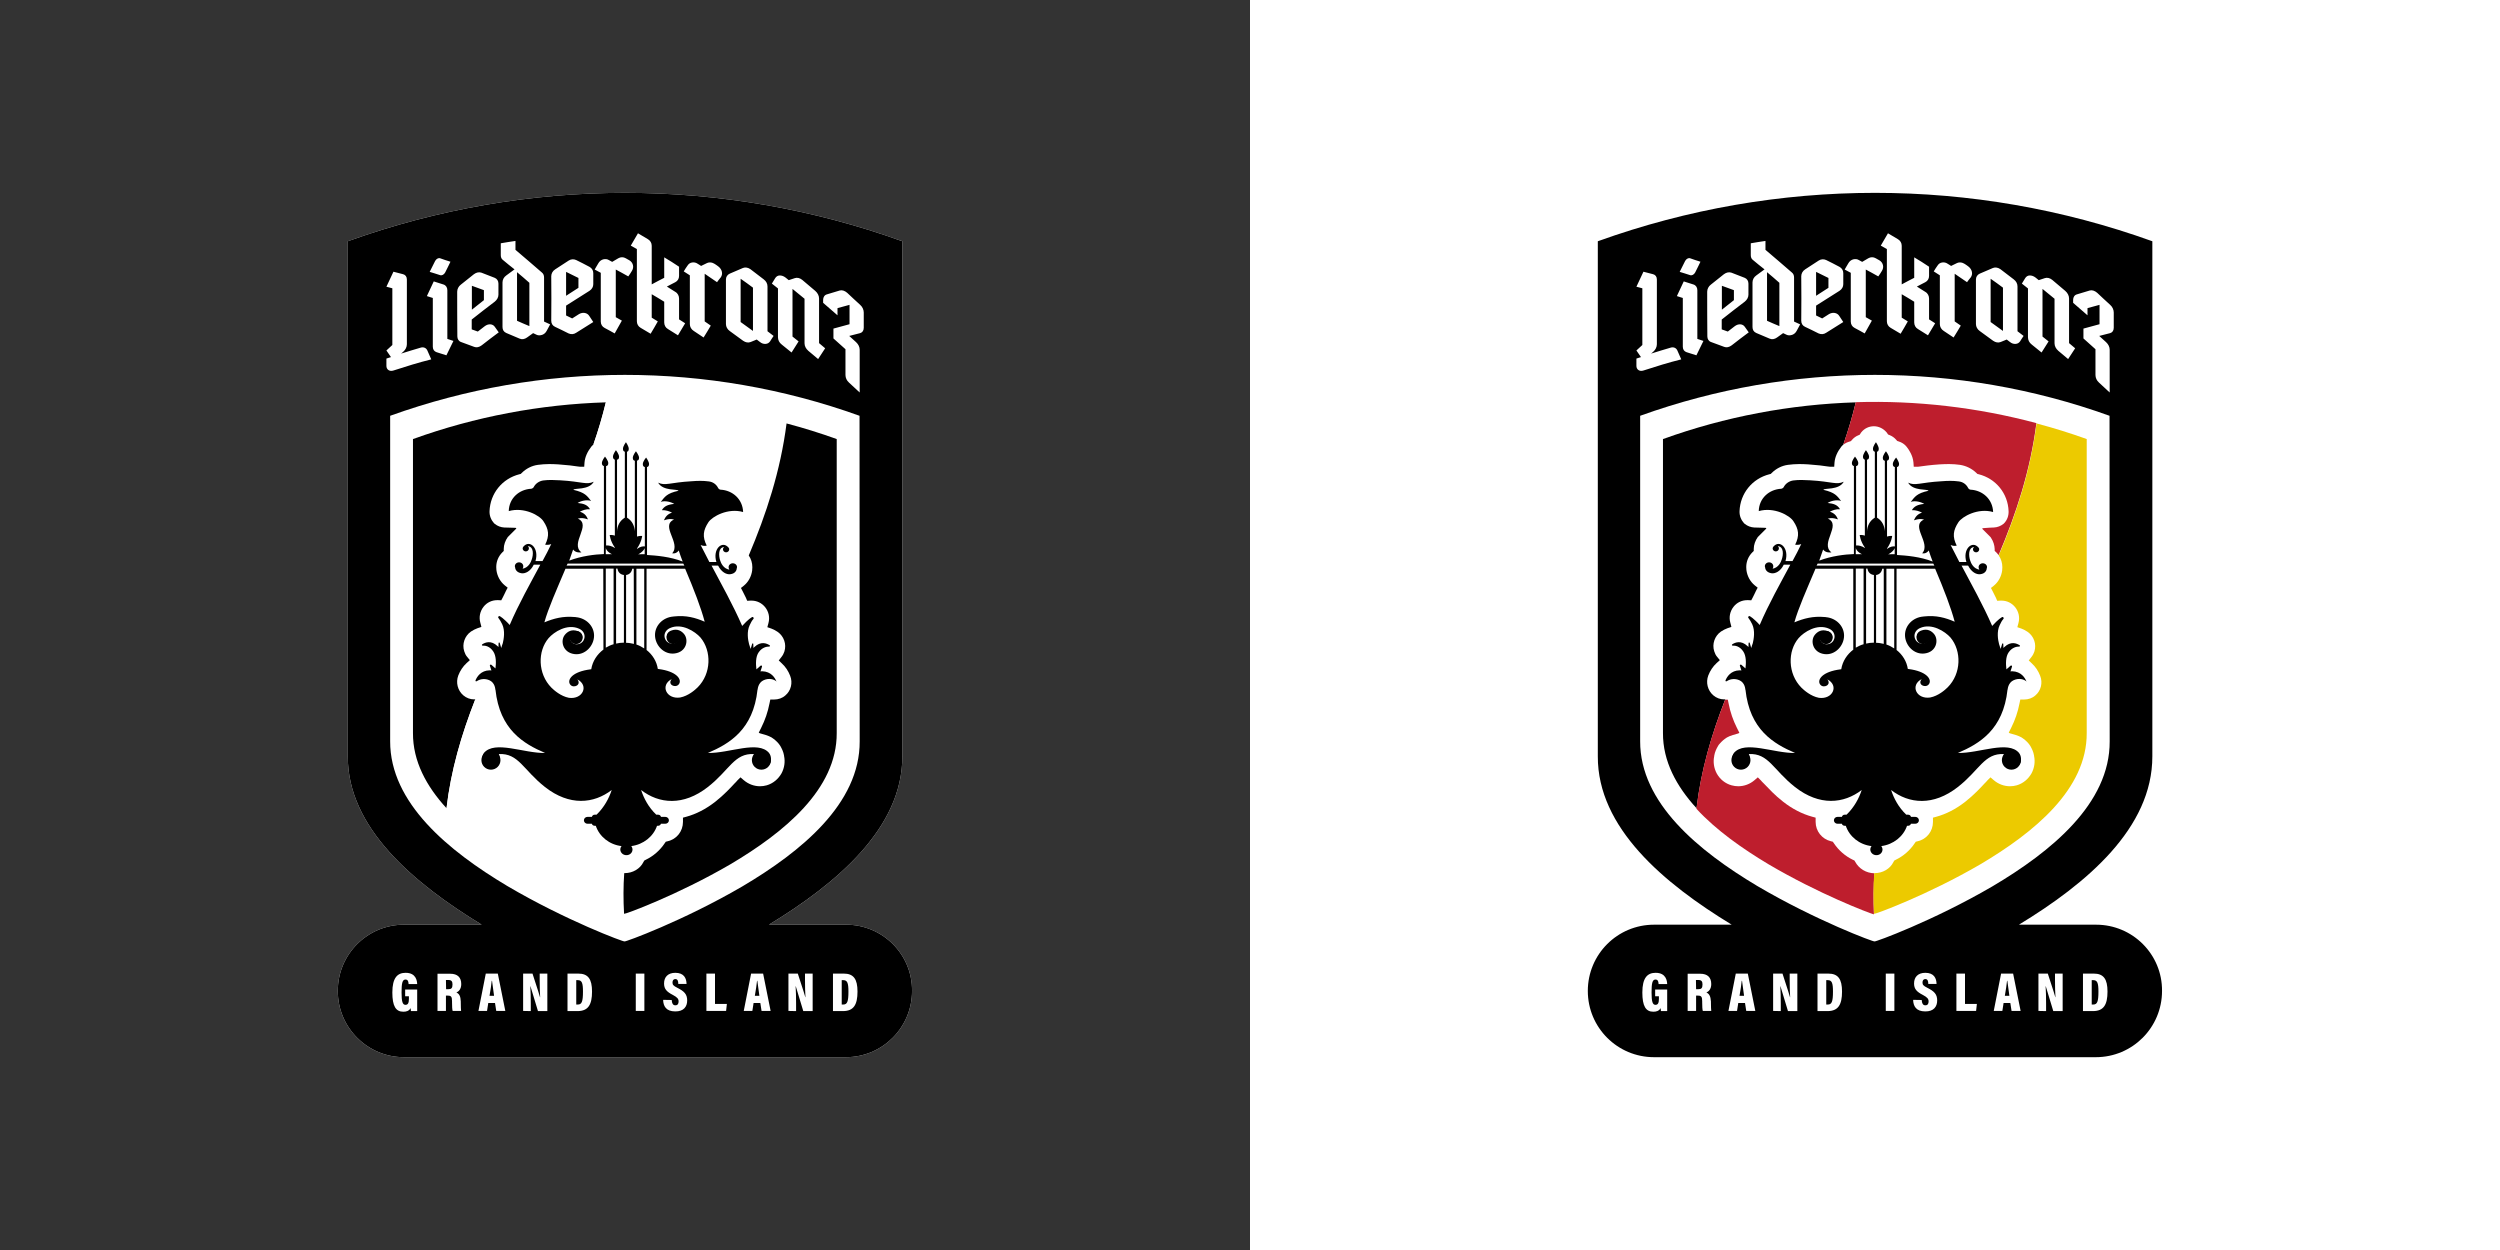 <?xml version="1.0" encoding="utf-8"?>
<!-- Generator: Adobe Illustrator 26.2.1, SVG Export Plug-In . SVG Version: 6.00 Build 0)  -->
<svg version="1.1" id="Layer_1" xmlns="http://www.w3.org/2000/svg" xmlns:xlink="http://www.w3.org/1999/xlink" x="0px" y="0px"
	 viewBox="0 0 1600 800" style="enable-background:new 0 0 1600 800;" xml:space="preserve">
<rect x="0" y="0" width="1600" height="800" fill="#333333" stroke="none"/>
<style type="text/css">
	.st0{fill:#FFFFFF;}
	.st1{fill:#BE1E2D;}
	.st2{fill:#ECCA00;}
</style>
<rect x="800" class="st0" width="800" height="800"/>
<g>
	<path class="st0" d="M1383.7,634.2c0,23.4-18.9,42.4-42.4,42.4h-282.7c-23.4,0-42.4-18.9-42.4-42.4c0-23.4,18.9-42.4,42.4-42.4
		h49.7c-43.4-26.4-85.9-62-85.7-107.8c0-118.3,0-211.4,0-329.6c114.7-41.3,240.2-41.3,354.9,0c0,118.3,0,211.4,0,329.6
		c0.1,46-42.1,81.5-85.4,107.8h49.4C1364.9,591.8,1383.9,610.8,1383.7,634.2z"/>
	<g>
		<path d="M1138.8,208.7c-2.6-1.1-5.3-2.2-7.9-3.4c0-10.4,0-20.8,0-31.1c2.7,2.2,5.3,4.5,7.9,6.8
			C1138.8,190.2,1138.8,199.5,1138.8,208.7z M1109.7,185.7c-2.6-1-5.2-1.9-7.7-2.8c0,5.1,0,10.2,0,15.3c2.6-2.1,5.2-4.1,7.7-6.1
			C1109.7,189.9,1109.7,187.8,1109.7,185.7z M1170.2,177.9c-2.6-1.3-5.3-2.6-7.9-3.9c0,5.1,0,10.2,0,15.3c2.6-1.7,5.3-3.4,7.9-5.1
			C1170.2,182.2,1170.2,180,1170.2,177.9z M1281.9,184.1c-2.6-1.9-5.2-3.9-7.9-5.7c0,9.2,0,18.5,0,27.7c2.6,1.9,5.2,3.8,7.9,5.7
			C1281.9,202.7,1281.9,193.4,1281.9,184.1z M1169.8,627.3h-1v15.6h1c2.5,0,3.3-1.8,3.3-8.3C1173.1,629.1,1172.4,627.3,1169.8,627.3
			z M1114.7,627.7c-0.2,2.3-0.8,6.1-1.4,9.6h2.9c-0.5-3.5-1-7.4-1.3-9.6H1114.7z M1284.5,627.7c-0.2,2.3-0.8,6.1-1.4,9.6h2.9
			c-0.5-3.5-1-7.4-1.3-9.6H1284.5z M1339.7,627.3h-1v15.6h1c2.5,0,3.3-1.8,3.3-8.3C1343,629.1,1342.3,627.3,1339.7,627.3z
			 M1383.7,634.2c0,23.4-18.9,42.4-42.4,42.4h-282.7c-23.4,0-42.4-18.9-42.4-42.4c0-23.4,18.9-42.4,42.4-42.4h49.7
			c-43.4-26.4-85.9-62-85.7-107.8c0-118.3,0-211.4,0-329.6c114.7-41.3,240.2-41.3,354.9,0c0,118.3,0,211.4,0,329.6
			c0.1,46-42.1,81.5-85.4,107.8h49.4C1364.9,591.8,1383.9,610.8,1383.7,634.2z M1326.8,193.8c3.1,2.7,6.2,5.4,9.2,8
			c0-1.6,0-3.1,0-4.6c2.5-0.7,5.1-1.4,7.7-2.1c0,4.1,0,8.3,0,12.4c-3.4,0.9-6.9,1.9-10.3,2.8c0,2.1,0,4.2,0,6.3
			c2.5,2.3,5.1,4.5,7.7,6.9c0,5.5,0,11,0,16.5c0,1.8,0.8,3.6,2.3,4.9c2.2,2.1,4.5,4.2,6.8,6.3c0-9.1,0-18.2,0-27.3
			c0-1.8-0.8-3.5-2.3-4.9c-1.4-1.3-2.9-2.7-4.4-4c2.3-0.6,4.7-1.2,7-1.8c1.4-0.4,2.3-1.6,2.3-3.4c0-3.3,0-6.5,0-9.8
			c0-1.7-0.8-3.6-2.3-4.9c-2.8-2.5-5.5-5.1-8.3-7.7c-1.5-1.3-3.2-1.9-4.7-1.5c-2.8,0.8-5.5,1.6-8.3,2.5c-1.5,0.4-2.4,1.8-2.4,3.5
			C1326.8,192.5,1326.8,193.2,1326.8,193.8z M1294,181.5c1.3,1,2.6,2,3.9,3.1c0,9.8,0,21.1,0,31.2c0,1.8,0.8,3.5,2.4,4.7
			c2.1,1.7,4.2,3.4,6.3,5.1c1.5-2.4,3.1-4.8,4.5-7.1c-1.3-1-2.6-2.1-3.9-3.1c0-9.6,0-20.9,0-30.5c2.6,2.1,5.2,4.2,7.7,6.3
			c0,8.9,0,19.3,0,28.5c0,1.8,0.9,3.5,2.4,4.8c2.1,1.8,4.2,3.5,6.3,5.3c1.5-2.3,3-4.5,4.5-6.9c-1.3-1.1-2.6-2.2-3.9-3.3
			c0-8.9,0-19.4,0-28.6c0-1.7-0.9-3.5-2.4-4.8c-2.8-2.4-5.6-4.8-8.4-7.1c-1.5-1.2-3.2-1.6-4.7-1.1c-1.3,0.4-2.6,0.9-3.9,1.3
			c-0.7-0.6-1.4-1.1-2.1-1.7c-1.2-0.9-2.4-1.3-3.6-1.3c-1.3,0-2.2,0.6-2.9,1.6C1295.4,179.2,1294.7,180.3,1294,181.5z M1264.6,207.4
			c0,1.7,0.9,3.4,2.5,4.5c2.8,2,5.7,4.1,8.5,6.2c1.6,1.1,3.3,1.4,4.8,0.8c1.3-0.5,2.6-1,3.9-1.6c0.7,0.5,1.4,1,2.1,1.6
			c1.1,0.9,2.4,1.3,3.6,1.2c1.3-0.1,2.2-0.7,2.9-1.7c0.7-1.1,1.4-2.3,2.2-3.4c-1.3-1-2.6-2-3.9-3c0-9.5,0-19.1,0-28.6
			c0-1.8-0.8-3.4-2.4-4.6c-2.8-2.2-5.7-4.3-8.5-6.5c-1.6-1.1-3.3-1.4-4.8-0.8c-2.8,1.2-5.6,2.4-8.4,3.6c-1.6,0.7-2.5,2.1-2.5,3.8
			C1264.6,188.3,1264.6,197.8,1264.6,207.4z M1237.6,173.7c1.3,0.8,2.6,1.7,3.9,2.5c0,9.8,0,21.1,0,31.2c0,1.8,0.9,3.4,2.5,4.4
			c2.1,1.4,4.2,2.8,6.3,4.2c1.6-2.5,3.1-5.1,4.6-7.6c-1.3-0.9-2.6-1.8-3.9-2.7c0-9.6,0-20.9,0-30.5c2.6,1.8,5.3,3.6,7.9,5.4
			c0.8-1.1,1.6-2.2,2.4-3.1c0.7-1,1-2.3,0.7-3.6c-0.3-1.3-1.1-2.5-2.3-3.4c-0.7-0.6-1.6-1.1-2.3-1.6c-1.6-1-3.3-1.3-4.8-0.6
			c-1.3,0.6-2.6,1.3-3.9,1.9c-0.7-0.4-1.4-1-2.2-1.4c-1.1-0.8-2.4-1-3.6-0.8c-1.3,0.2-2.2,0.9-2.9,2
			C1239.1,171.2,1238.4,172.4,1237.6,173.7z M1203.7,157.2c1.3,0.7,2.6,1.5,3.9,2.2c0,14.2,0,31.6,0,46.2c0,1.7,0.8,3.3,2.4,4.2
			c2.2,1.3,4.2,2.5,6.4,3.8c1.6-2.6,3.1-5.3,4.6-7.9c-1.3-0.8-2.6-1.6-3.9-2.4c0-5,0-10.1,0-15c2.7,1.6,5.3,3.1,8,4.8
			c0,8.8,0,6.8,0,13.2c0,1.8,0.8,3.4,2.4,4.3c2.2,1.3,4.2,2.7,6.4,4c1.6-2.6,3.1-5.1,4.6-7.7c-1.3-0.8-2.6-1.7-3.9-2.5
			c0-8.9,0-6.8,0-13.3c0-1.7-0.8-3.4-2.4-4.3c-1.8-1.1-3.6-2.2-5.4-3.4c1.8-0.9,3.6-1.9,5.4-2.8c1.5-0.8,2.4-2.2,2.4-4
			c0-1.9,0-3.9,0-5.9c-3.1-2.1-6.3-4.1-9.5-6c0,4.4,0,8.7,0,13.1c-2.7,1.3-5.3,2.8-8,4.2c0-8.2,0-16.5,0-24.7c0-1.8-0.9-3.3-2.4-4.2
			c-2.1-1.3-4.2-2.5-6.4-3.8C1206.8,151.8,1205.3,154.5,1203.7,157.2z M1180.6,172.5c1.3,0.7,2.6,1.4,3.9,2.1c0,9.8,0,21.1,0,31.2
			c0,1.8,0.9,3.3,2.5,4.1c2.2,1.1,4.2,2.3,6.4,3.5c1.6-2.8,3.1-5.5,4.6-8.2c-1.3-0.7-2.6-1.4-3.9-2.2c0-9.6,0-20.9,0-30.5
			c2.7,1.4,5.3,2.9,8,4.4c0.8-1.1,1.6-2.3,2.3-3.5c0.7-1.1,1-2.4,0.7-3.7c-0.3-1.3-1.1-2.4-2.3-3.1c-0.7-0.4-1.6-0.9-2.3-1.3
			c-1.5-0.9-3.3-0.9-4.8,0c-1.3,0.7-2.6,1.6-3.9,2.3c-0.7-0.4-1.4-0.8-2.2-1.2c-1.1-0.7-2.4-0.7-3.6-0.4c-1.3,0.4-2.3,1.2-3,2.4
			C1182.1,169.8,1181.4,171.2,1180.6,172.5z M1152.8,205.3c0,1.8,0.9,3.2,2.5,3.9c2.9,1.3,5.7,2.8,8.6,4.2c1.6,0.7,3.3,0.6,4.8-0.4
			c3.7-2.3,7.4-4.7,11-6.9c-0.8-1.3-1.6-2.5-2.5-3.8c-1.3-2.2-4.2-2.7-6.6-1.3c-1.4,0.9-2.9,1.9-4.4,2.8c-1.3-0.7-2.6-1.3-3.9-1.9
			c0-2.1,0-4.2,0-6.3c5-3.2,10-6.4,15-9.5c1.5-1,2.4-2.5,2.4-4.2c0-2.4,0-4.8,0-7.1c0-1.7-0.9-3.2-2.4-4c-2.8-1.5-5.7-3-8.6-4.4
			c-1.6-0.7-3.3-0.6-4.8,0.4c-2.9,1.9-5.7,3.7-8.6,5.6c-1.6,1-2.5,2.7-2.5,4.4C1152.9,186.1,1152.9,195.8,1152.8,205.3z
			 M1120.5,163.3c0,1.3,0.4,2.4,1.4,3.1c2.4,2,4.8,4,7.4,6c-1.8,1.3-3.5,2.6-5.3,3.9c-1.6,1.1-2.4,2.8-2.4,4.5c0,9.5,0,19,0,28.5
			c0,1.8,0.8,3.1,2.4,3.8c2.8,1.2,5.7,2.4,8.5,3.6c1.5,0.7,3.3,0.4,4.8-0.7c1.3-0.9,2.6-1.9,3.9-2.8c0.7,0.3,1.4,0.7,2.1,1
			c1.2,0.6,2.4,0.5,3.7,0.1c1.3-0.5,2.2-1.3,2.9-2.6c0.7-1.3,1.5-2.8,2.2-4.1c-1.3-0.6-2.6-1.2-3.9-1.8c0-9.4,0-18.8,0-28.2
			c0-1.3-0.4-2.4-1.4-3.2c-5.7-4.9-11.3-9.8-16.9-14.5c0-1.9,0-3.8,0-5.7c-3.1,0.4-6.3,1-9.4,1.5
			C1120.5,158.4,1120.5,160.8,1120.5,163.3z M1092.6,186.7c0,9.5,0,19.1,0.1,28.6c0,1.7,0.9,3.1,2.4,3.6c2.8,1,5.6,2,8.4,3.1
			c1.5,0.6,3.2,0.2,4.8-1c3.6-2.8,7.2-5.6,10.9-8.3c-0.8-1.2-1.6-2.3-2.5-3.5c-1.3-2-4.2-2.2-6.5-0.4c-1.5,1.1-3,2.3-4.4,3.4
			c-1.3-0.4-2.6-1-3.9-1.4c0-2.1,0-4.2,0-6.3c4.9-3.9,9.8-7.7,14.7-11.4c1.5-1.2,2.4-2.8,2.4-4.5c0-2.4,0-4.8,0-7.1
			c0-1.7-0.9-3.1-2.4-3.7c-2.8-1.1-5.7-2.2-8.5-3.3c-1.5-0.5-3.2-0.2-4.8,1c-2.8,2.2-5.6,4.5-8.4,6.7
			C1093.5,183.2,1092.6,185,1092.6,186.7z M1075,174c2.2,0.7,4.4,1.3,6.7,2.1c1.1,0.4,2.5-0.4,3.2-1.7c1.1-2.3,2.3-4.5,3.4-6.9
			c-2.2-0.7-4.5-1.4-6.6-2.2c-1.1-0.4-2.5,0.4-3.2,1.7C1077.3,169.4,1076.2,171.7,1075,174z M1073.2,189.5c1.3,0.4,2.5,0.8,3.8,1.2
			c0,10.4,0,20.8,0,31.2c0,1.8,0.9,3,2.4,3.5c2.1,0.7,4.2,1.3,6.3,2c1.5-3.1,3.1-6.2,4.5-9.2c-1.3-0.4-2.6-0.8-3.9-1.3
			c0-10.4,0-20.9,0-31.2c0-1.7-0.9-3.1-2.4-3.6c-2.1-0.7-4.2-1.3-6.3-2C1076.1,183.2,1074.7,186.4,1073.2,189.5z M1051.9,237.1
			c8-2.6,16-5.1,24.1-7.1c-0.8-1.9-1.7-3.8-2.5-5.7c-0.7-1.6-2.4-2.4-4.3-1.8c-4.2,1.2-8.3,2.5-12.5,3.8c0.4-0.4,0.8-0.7,1.3-1.1
			c1.5-1.3,2.4-3.1,2.4-4.9c0-14.3,0-27.1,0-41.4c0-1.8-0.9-3-2.4-3.4c-2.1-0.5-4.2-1.1-6.2-1.6c-1.5,3.2-3,6.4-4.5,9.6
			c1.3,0.3,2.5,0.7,3.8,1c0,12.6,0,23.7,0,36.3c-1.3,1.2-2.5,2.3-3.8,3.5c1,1.4,1.9,2.8,2.9,4.2c-1,0.3-1.9,0.7-2.9,1
			c0,1.5,0,3.1,0,4.5C1047.2,236.5,1049.3,238,1051.9,237.1z M1067.2,633.3h-7.9v4.3h2.4v1.6c0,2.5-0.5,3.9-2.2,3.9
			c-1.9,0-2.5-2.2-2.5-7.9c0-5.6,0.4-8.3,2.5-8.3c1.8,0,1.9,1.7,2,2.9h5.5c-0.1-1.9-0.6-7.2-7.4-7.2c-5.2,0-8.5,3.1-8.5,12.6
			c0,8.7,2.2,12.3,7,12.3c1.9,0,3.6-0.4,4.7-2.3c0.1,0.7,0.1,1.3,0.2,1.9h4V633.3z M1092.1,635.2c1.4-0.6,3.1-2.1,3.1-5.4
			c0-4.3-2.4-6.6-7-6.6h-8.1V647h5.4v-9.8h1.2c2.1,0,2.7,0.7,2.7,3.6v0.8c0,2.3,0.1,4.5,0.4,5.4h5.4c-0.1-1-0.2-2.5-0.2-5.2V641
			C1094.8,637.6,1093.9,636,1092.1,635.2z M1123.4,647l-4.8-23.9h-7.7l-4.7,23.9h5.5l0.8-5.1h4.3l0.8,5.1H1123.4z M1150.2,623.1
			h-4.8v4.4c0,3.8,0.1,7.7,0.3,10.7h-0.1c-0.3-1.1-1.1-3.8-4.8-15.1h-6V647l4.9,0.1v-4.7c0-3.9-0.1-8.3-0.3-11.2h0.1
			c0.3,1,1,3.4,4.8,15.9h6V623.1z M1178.9,634.6c0-8-2.5-11.5-8.8-11.5h-6.9v24h6.6C1176.4,647,1178.9,643.1,1178.9,634.6z
			 M1212.4,623.1h-5.5V647h5.5V623.1z M1239.8,640.3c0-4-1.9-5.9-6.3-8.1c-2.6-1.3-3.1-2-3.1-3.4c0-1.3,0.6-2.2,1.8-2.2
			c1.6,0,1.9,1.5,1.9,3.1h5.3c-0.1-3.6-1.6-7.1-7.2-7.1c-4.7,0-7.2,2.7-7.2,6.8c0,3.5,1.6,5.3,5.7,7.4c2.8,1.5,3.6,2.5,3.6,4.1
			c0,1.4-0.5,2.5-2.1,2.5c-1.6,0-2.2-1.4-2.3-3.4l-5.5-0.1c0.1,4,1.9,7.4,7.7,7.4C1237.5,647.4,1239.8,644.3,1239.8,640.3z
			 M1265.2,642.5h-7.6v-19.4h-5.5V647h12.6L1265.2,642.5z M1275.1,567.3c37.7-22.3,75.3-53,75.1-92.9c0-100.2,0-108.2-0.1-208.3
			c-97-34.9-203.3-34.9-300.4,0c0,100.1,0,108.2,0,208.3c-0.1,39.5,37.4,70.2,74.9,92.6c37.5,22.1,75.1,36.1,75.1,35.5
			C1199.7,603.1,1237.4,589.3,1275.1,567.3z M1293.2,647l-4.8-23.9h-7.7L1276,647h5.5l0.8-5.1h4.3l0.8,5.1H1293.2z M1320,623.1h-4.8
			v4.4c0,3.8,0.1,7.7,0.3,10.7h-0.1c-0.3-1.1-1.1-3.8-4.8-15.1h-6V647l4.9,0.1v-4.7c0-3.9-0.1-8.3-0.3-11.2h0.1
			c0.3,1,1,3.4,4.8,15.9h6V623.1z M1348.8,634.6c0-8-2.5-11.5-8.8-11.5h-6.9v24h6.6C1346.3,647,1348.8,643.1,1348.8,634.6z
			 M1087,627.2h-1.6l0.1,5.9h1.3c2.1,0,2.8-0.7,2.8-3.1C1089.6,628.1,1088.9,627.2,1087,627.2z"/>
		<g>
			<path d="M1103.6,447.6c-0.1,0-0.2,0-0.2,0c-2.5,0-4.9-0.9-6.9-2.6c-3.6-3.1-4.9-8.2-3.2-12.7c1.2-3.1,3-5.8,5.3-7.9l2.1-1.9
				l-1.8-2.2c-0.8-0.9-1.4-2.2-1.8-3.5c-1.5-4.6,0.3-9.8,4.3-12.6c1.4-0.9,2.7-1.6,4.1-2.1l2.6-0.9l-0.7-2.7
				c-1-3.5-0.2-7.3,2.1-10.2c2.1-2.7,5.3-4.2,8.7-4.2c0.2,0,0.5,0,0.7,0l1.9,0.1l0.9-1.7c0.4-0.7,0.8-1.5,1.1-2.2
				c0.4-0.7,0.7-1.4,1-2.1l1.1-2.1l-1.9-1.5c-2.9-2.4-4.8-5.9-5.3-9.8c-0.1-0.7-0.1-1.3-0.1-1.9c0-3.6,1.4-6.9,3.9-9.4l0.9-0.9v-1.3
				c0-2.6,1-5.4,2.6-7.6l0.1-0.1l0.3-0.3l0.1-0.1l4.8-4.8c0,0,0.5-0.6-0.6-0.6s-7-0.2-7-0.2c-2.1-0.1-4.3-0.9-6-2.3
				c-0.2-0.1-0.3-0.3-0.5-0.4c-1.9-2.1-3-4.8-2.9-7.7c0.4-11.4,8.1-20.9,19.2-23.7l0.8-0.2l0.6-0.6c2.8-2.8,6.5-4.7,10.4-5.2
				c2.3-0.3,4.7-0.5,7.3-0.5c2,0,4,0.1,5.7,0.2c5.8,0.4,9.7,0.9,12.9,1.4l0.1,0c0.2,0,0.5,0.1,0.8,0.1h2.8l0.2-2.8
				c0.3-3.3,1.7-6.6,4.3-10c0.4-0.5,0.8-0.9,1.3-1.3c3.1-8.9,5.8-18,8-27.1c-41.8,1.3-83.5,9.1-123.4,23.5c0,90.4,0,97.7,0,188.1
				c-0.1,18.1,8.6,34.1,21.5,48.2c2.8-24.2,9.6-47.3,18.4-69.8L1103.6,447.6z"/>
			<path class="st1" d="M1183.7,282.6l0.9-0.3l0.6-0.7c1.2-1.4,2.6-2.4,4.1-3l0.8-0.3l0.5-0.7l0.2-0.3l0.4-0.6
				c2-2.5,4.9-3.9,8.1-3.9c3.1,0,6.1,1.5,8.1,3.9l0.1,0.1l0,0c0,0,0,0.1,0.1,0.1c0.1,0.2,0.2,0.3,0.3,0.5l0.5,0.7l0.8,0.3
				c1.8,0.7,3.3,1.8,4.4,3.1l0.6,0.7l0.9,0.3c2,0.6,3.9,1.8,5.2,3.5l0,0l0,0c1.4,1.8,3.9,5.5,4.3,9.9l0.2,2.8h2.8
				c0.4,0,0.6-0.1,0.8-0.1l0,0c2.9-0.4,7-1,12.9-1.4c1.8-0.1,3.9-0.2,6.1-0.2c2.5,0,4.8,0.2,7,0.5c3.9,0.6,7.6,2.4,10.5,5.2l0.6,0.6
				l0.8,0.2c11.1,2.8,18.8,12.3,19.2,23.7c0.1,2.9-0.9,5.6-2.8,7.6c-0.2,0.2-0.3,0.3-0.5,0.5c-1.7,1.3-3.8,2.2-6.1,2.3
				c0,0-5.4,0.2-6.7,0.4c-1.3,0.1-0.6,0.6-0.6,0.6l4.7,4.7c0.1,0.1,0.3,0.3,0.5,0.5c0,0.1,0.1,0.1,0.1,0.2c0.1,0.1,0.1,0.2,0.2,0.3
				c1.4,2.1,2.2,4.6,2.3,7.1l0,1.2l0.9,0.8c0.6,0.6,1.1,1.2,1.6,1.9c11.2-26.4,20.3-54.1,24.2-84.5c-37.8-10.1-76.8-14.6-115.6-13.4
				c-2.2,9.2-4.9,18.2-8,27.1C1180.9,283.7,1182.3,283,1183.7,282.6z"/>
			<path class="st1" d="M1199.6,558.9c-5.2-0.1-9.9-2.9-12.3-7.4l-0.5-0.8l-0.9-0.4c-5-2.4-9.2-6.1-12.2-10.6l-0.7-1l-1.2-0.3
				c-5.8-1.4-9.8-6.5-9.8-12.4v-0.4v-2.3l-2.2-0.6c-6.5-1.8-12.7-5-18.6-9.6c-5.3-4.1-9.1-8.3-12.3-11.6l-0.5-0.5l0,0l0,0
				c-0.2-0.2-0.5-0.5-0.7-0.7c-0.3-0.3-0.5-0.5-0.7-0.8l-2-2l-2.1,1.8c-2.9,2.5-6.6,3.9-10.4,3.9c-1.4,0-2.9-0.2-4.3-0.6
				c-4-1.1-7.4-3.8-9.5-7.6c-1.8-3.4-2.4-7.3-1.6-11.1l0-0.1l0-0.1c0.4-2.5,1.5-4.7,2.4-6.2l0,0l0,0c0.3-0.6,0.6-1,1-1.4l0,0l0,0
				c1.4-1.7,3-3,4.7-4.1c1.2-0.7,2.5-1.2,3.9-1.6l3.4-1l0.7-0.4l-1.6-3.2c-2.4-4.8-4.2-9.9-5.3-15.6l-0.5-2.4l-1.7,0
				c-8.9,22.5-15.6,45.6-18.4,69.8c12.6,13.7,29.4,25.5,46.1,35.5c32.2,19,64.4,31.3,67.5,32.1C1199,576,1199,567.4,1199.6,558.9z"
				/>
			<path class="st2" d="M1303.4,271c-3.9,30.4-13,58.1-24.2,84.5c1.5,2.2,2.3,4.8,2.3,7.5c0,0.5-0.1,1.1-0.1,1.8l0,0.2
				c-0.5,3.9-2.4,7.4-5.3,9.8l-1.9,1.5l1.1,2.1c0.7,1.4,1.4,2.7,2.1,4.2l0.8,1.9l2.1-0.1c0.2,0,0.5,0,0.7,0c3.4,0,6.5,1.5,8.7,4.2
				c2.3,2.9,3.1,6.6,2.1,10.2l-0.7,2.6l2.6,0.9c1.5,0.6,2.9,1.3,4,2.1l0,0l0,0c4,2.8,5.8,7.9,4.3,12.6c-0.4,1.2-1,2.4-1.9,3.5
				l-1.7,2.2l2,1.9c2.3,2.1,4.1,4.8,5.3,7.9c1.8,4.5,0.5,9.6-3.1,12.6l0,0l0,0c-1.9,1.7-4.5,2.6-7.2,2.6h-2.4l-0.5,2.4
				c-1.1,5.7-2.9,10.8-5.3,15.6l-1.6,3.2l0.7,0.4l3.5,1c1.4,0.4,2.7,1,3.9,1.6c1.7,1.1,3.3,2.4,4.7,4.1l0,0l0,0
				c0.3,0.4,0.7,0.9,1,1.4l0,0l0,0c0.9,1.6,2,3.7,2.4,6.2l0,0.1l0,0.1c0.8,3.8,0.2,7.7-1.6,11.1c-2.1,3.7-5.4,6.5-9.5,7.7
				c-1.4,0.4-2.8,0.6-4.3,0.6c-3.8,0-7.5-1.4-10.4-3.9l-2.1-1.8l-2,2c-0.2,0.2-0.5,0.5-0.7,0.8c-0.2,0.2-0.4,0.5-0.7,0.7l0,0l0,0
				c-2.8,3-7,7.6-12.7,12.1c-6,4.7-12.3,7.9-18.5,9.6l-2.2,0.6v2.3v0.4c0,6-4,11.1-9.8,12.4l-1.2,0.3l-0.7,1
				c-3,4.5-7.2,8.2-12.2,10.6l-0.9,0.5l-0.5,0.9c-2.1,4.3-6.8,7.1-12,7.1h-0.1c-0.1,0-0.1,0-0.2,0c-0.6,8.5-0.6,17.1-0.1,26
				c0.2,0,0.2,0,0.2,0c0,0.5,34-11.9,68.1-31.8c34-20.2,68-47.8,67.8-83.9c0-90.5,0-97.8,0-188.1
				C1325,277.2,1314.3,273.9,1303.4,271z"/>
		</g>
		<path d="M1296.9,436.1c-0.9-2.3-3.3-6.3-9.1-6.5c-0.4,0-0.7,0-1.1,0.1l1-3.1c0.1-0.5-0.5-1-1-0.5l-2.6,2.3
			c-0.4-3.4-0.6-8.1,1.5-11c2.2-3.1,5-3.6,6.7-3.6c0.5,0,0.7-0.6,0.3-0.8c-1.9-1.3-5.7-2.8-9.8,1.1c-0.2,0.2-0.4,0.4-0.6,0.6
			l-0.1-2.6c0-0.4-0.5-0.4-0.7-0.1l-1,3.3c-0.3-1-0.7-2.1-1-3.1c-0.7-2.6-1.6-8,0.4-12.1c0.7-1.6,1.5-3,2.4-4c0.5-0.7-0.3-1.6-1-1.1
			c-1,0.6-2.2,1.5-3.6,2.9c-1,1-1.9,1.9-2.6,2.7c-5.8-13.3-13.3-26.7-19.6-38.6h4.2c2.2,4.3,5.4,5.8,7.8,5.5
			c3.2-0.4,4.1-2.5,4.2-4.1c0-0.1,0.1-0.3,0.1-0.4c0-1.4-1.2-2.5-2.7-2.5s-2.7,1.1-2.7,2.5c0,0.6,0.2,1.1,0.5,1.6
			c-3.9-0.7-5.4-4.3-5.9-5.9c-1-3.1-1.3-8.2,2.5-8.6c-0.4,0.4-0.7,0.9-0.7,1.5c0,1,0.9,1.9,2,1.9c1.1,0,2-0.9,2-1.9
			c0-0.4-0.1-0.8-0.4-1.1l0,0l0,0c0-0.1-0.1-0.1-0.1-0.1c-4-4.7-10.3,1-7.7,9.3h-4.5c-2-3.9-3.9-7.5-5.6-10.9
			c1.3,0.6,2.7,0.7,3.9,0.4c-2.9-5.8-2.3-9.8,1.1-15c2.4-3.6,12.4-9.3,22.2-6.5c-0.3-8.3-6.8-13.9-14.4-14.3c-0.6,0-1.4-0.6-1.6-1.1
			c-1.2-2.4-3.4-3.9-6-4.2c-3.7-0.5-7.2-0.4-11-0.1c-13.9,0.8-16.8,3.1-21.4,0.9c3.1,5.6,12.8,3.9,13,5.2c-7.4,1.6-8.7,3.8-11.3,7.1
			c2.8-1,6.7,0.1,8.6,1.3c-4.2,0.4-6.4,1.5-7.9,4c2.5-0.1,4.8,0.7,6.5,1.6c-3,0.9-4.3,2.8-5.2,4.9c3.1-1,4.2-1,6.5-0.5
			c-9.1,4,4.7,15.1-1.2,21.6c0.4,0.1,2.5,0.5,4.2-1.8c0.7,2.3,1.6,4.7,2.5,7.1c-7.7-3.1-17.1-3.9-22.8-4.2v-56.3
			c0.7-0.1,1.3-0.7,1.3-1.9c0-1.6-1.9-4.2-1.9-4.2s-2.1,2.5-2.1,4.2c0,1.3,0.5,1.7,1.3,1.9v50.8c-1.3-0.2-3.1,0.2-5,1.6v-0.3
			c2.9-4.1,3.3-8,3.3-8s-1.6-0.2-3.3,0.4v-48.6c0.7-0.1,1.3-0.6,1.3-1.8c0-1.6-2-4.2-2-4.2s-2,2.5-2,4.2c0,1.3,0.5,1.7,1.3,1.9V340
			c-0.3-3.2-1.4-6.5-5-8.7v-42.2c0.7-0.1,1.1-0.7,1.1-1.9c0-1.6-1.8-4.2-1.8-4.2s-1.9,2.5-1.9,4.2c0,1.2,0.4,1.7,1.2,1.9v42.2
			c-3.6,2.2-4.8,5.5-5,8.7v-45.8c0.7-0.1,1.3-0.5,1.3-1.9c0-1.6-2-4.2-2-4.2s-1.9,2.5-1.9,4.2c0,1.2,0.6,1.7,1.2,1.9v48.6
			c-1.6-0.6-3.3-0.4-3.3-0.4s0.4,4,3.3,8v0.3c-1.9-1.3-4.3-1.8-5.6-1.6v-50.8c0.7-0.1,1.4-0.5,1.4-1.9c0-1.6-2.1-4.2-2.1-4.2
			s-2,2.5-2,4.2c0,1.2,0.6,1.7,1.3,1.9v56.3c-5.7,0.2-14.4,1.2-22.2,4.2c0.9-2.4,1.7-4.8,2.5-7.1c1.6,2.3,4.9,1.9,5.3,1.8
			c-7.6-5.7,6.8-17.6-2.3-21.6c2.3-0.5,3.4-0.5,6.5,0.5c-0.9-2.2-2.2-4-5.2-4.9c1.7-0.9,4-1.8,6.5-1.6c-1.5-2.6-3.7-3.6-7.9-4
			c1.9-1.3,5.8-2.3,8.6-1.3c-2.6-3.3-3.9-5.4-11.3-7.1c0.1-1.3,10,0.4,13-5.2c-4.7,2.2-7.5-0.1-21.4-0.9c-3.8-0.2-7.3-0.4-11,0.1
			c-2.5,0.4-4.8,1.9-6,4.2c-0.2,0.5-1,1-1.6,1.1c-7.7,0.4-14.2,6-14.4,14.3c9.8-2.8,19.9,2.8,22.2,6.5c3.4,5.1,4,9.2,1.1,15
			c1.3,0.2,2.6,0.1,3.9-0.4c-1.6,3.4-3.5,7.1-5.6,10.9h-4.5c2.5-8.3-3.7-14-7.7-9.3c0,0.1-0.1,0.1-0.1,0.1l0,0l0,0
			c-0.2,0.3-0.4,0.7-0.4,1.1c0,1,0.9,1.9,2,1.9s2-0.9,2-1.9c0-0.6-0.3-1.1-0.7-1.5c3.9,0.4,3.6,5.5,2.5,8.6c-0.5,1.6-2,5.2-5.9,5.9
			c0.4-0.4,0.5-1,0.5-1.6c0-1.4-1.2-2.5-2.7-2.5s-2.7,1.1-2.7,2.5c0,0.1,0,0.3,0.1,0.4c0.1,1.6,1,3.6,4.2,4.1
			c2.4,0.3,5.7-1.2,7.8-5.5h4.2c-6.3,11.8-13.9,25.2-19.6,38.6c-0.7-0.8-1.6-1.8-2.6-2.7c-1.4-1.4-2.7-2.3-3.6-2.9
			c-0.7-0.4-1.6,0.4-1,1.1c0.8,1,1.6,2.4,2.4,4c2,4.2,1,9.6,0.4,12.1c-0.4,1-0.7,2.1-1,3.1l-1-3.3c-0.1-0.3-0.7-0.2-0.7,0.1
			l-0.1,2.6c-0.2-0.2-0.4-0.4-0.6-0.6c-4.1-3.9-7.9-2.4-9.8-1.1c-0.4,0.3-0.1,0.9,0.3,0.8c1.7-0.1,4.5,0.4,6.7,3.6
			c2.1,3,1.9,7.7,1.5,11l-2.6-2.3c-0.4-0.4-1.1,0-1,0.5l1,3.1c-0.4-0.1-0.7-0.1-1.1-0.1c-5.7,0.1-8.2,4.2-9.1,6.5
			c-0.1,0.4,0.4,0.8,0.7,0.5c1.6-1,4.5-2.2,8.1-0.7c3.8,1.6,3.9,6,3.9,6l0.1,0.1c2.7,25.5,17.9,34.6,31.8,40.5
			c-13.6,0.3-32.2-8.3-39.2,0c-0.7,1.3-0.7,1.1-1,2.5s0.7,6.1,3.6,6.9c3,0.8,6.2-1,7.2-4c0.6-1.8,0.3-3.4-0.3-4.7
			c12.7-0.7,15.6,10.1,29.6,21.1c15.7,12.3,31.2,10.7,42.7,1.9c-1.8,5.4-4.7,10.9-9.7,15.8h-1.2c-0.9,0-1.6,0.6-1.8,1.4h-2.8
			c-1.3,0-2.3,1-2.3,2.2c0,1.2,1,2.2,2.3,2.2h2.8c0.1,0.7,0.9,1.3,1.8,1.3h0.7c2.3,6.9,8.7,12.1,16.5,13c-0.5,0.6-0.8,1.4-0.8,2.2
			c0,1.9,1.7,3.6,3.8,3.6h0.1h0.1c2.1,0,3.8-1.6,3.8-3.6c0-0.8-0.3-1.6-0.8-2.2c7.8-1,14.2-6.2,16.5-13h0.7c0.9,0,1.6-0.6,1.8-1.3
			h2.8c1.3,0,2.3-1,2.3-2.2s-1-2.2-2.3-2.2h-2.8c-0.1-0.8-0.9-1.4-1.8-1.4h-1.2c-5-4.8-7.9-10.4-9.7-15.8c11.5,8.9,27,10.4,42.7-1.9
			c14-10.9,16.9-21.8,29.6-21.1c-0.5,1.2-0.8,2.9-0.2,4.7c1,3.1,4.2,4.9,7.2,4c2.9-0.8,4.5-3.9,3.6-6.9c0.1-0.4-0.2-1.3-1-2.5
			c-7-8.3-25.5,0.3-39.2,0c13.9-5.9,29.1-15,31.8-40.5l0.1-0.1c0,0,0.2-4.4,3.9-6c3.6-1.6,6.6-0.4,8.1,0.7
			C1296.5,436.9,1297,436.5,1296.9,436.1z M1212.6,350.8v3.9c-2.5-0.1-4.2,0.1-4.2,0.1S1211.6,353.3,1212.6,350.8z M1205.7,343.6
			v0.1l0,0C1205.7,343.6,1205.7,343.6,1205.7,343.6z M1194.3,343.6c0,0.1,0,0.1,0,0.1l0,0V343.6z M1187.7,350.8c0.8,2.6,4,3.9,4,3.9
			s-1.5-0.1-4,0V350.8z M1186.2,415.7c-4.1,3.1-7,7.5-7.8,12.6c-0.9,0.1-1.7,0.2-2.6,0.4c-10.5,1.9-12.9,6.9-10.8,9.5
			c2.1,2.6,7.4,0.1,4.5-3.4c7.6,3.9,3.5,13-5.4,11.8c-5.2-1-9.6-4.9-11.2-6.5c-8.8-8.9-8.9-23.4-1.8-31.7c3.4-3.9,11.9-9.5,19.6-6
			c5.4,2.5,3.9,9.3-0.9,9.9c-2.9,0.4-5.4-1.9-4.6-4.1c1-2.9,4.2-2,4.3-0.8c-0.3-0.8-3.4-1.4-3.8,1.3c-0.3,1.9,2.3,2.9,4.5,2.4
			c2.9-0.7,3.9-5.4-0.3-7.1c-4-1.6-6.8,0.3-8.4,2.3c-3.1,3.8-1.3,11.3,6,12.3c6.9,1,12.7-5.3,12.7-11.8c0-6.2-5.1-11.2-11.5-11.8
			c-0.3-0.1-0.6-0.1-0.9-0.1c-7.4-0.7-13.4,0.9-19.4,3.4c2.5-9,7.7-20.6,13.5-34.3h24.2V415.7L1186.2,415.7z M1192.7,412.3
			c-1.8,0.5-3.4,1.3-5,2.2v-50.6h5V412.3z M1199.3,411.3c-1.7,0-3.4,0.2-5,0.6v-48h0.9c0.2,2.1,1.7,3.8,4.1,4.1V411.3z M1162.6,362
			l0.7-1.3h74l0.7,1.3H1162.6z M1205.7,412.1c-1.6-0.4-3.3-0.7-5-0.7V368c2.3-0.3,3.7-2.1,3.9-4h1V412.1L1205.7,412.1z M1212.3,415
			c-1.5-1-3.2-1.9-5-2.5V364h5V415z M1246.5,439.9c-1.6,1.6-6,5.5-11.2,6.5c-8.9,1.3-13-7.9-5.4-11.8c-3,3.6,2.4,6,4.5,3.4
			c2.1-2.6-0.4-7.6-10.8-9.5c-0.8-0.1-1.7-0.3-2.6-0.4c-0.7-4.8-3.4-9.1-7.2-12.1V364h24.7c5.8,13.7,10.1,24.9,12.5,33.9
			c-6-2.6-11.9-4.2-19.4-3.4c-0.3,0-0.6,0.1-0.9,0.1c-6.5,0.6-11.5,5.7-11.5,11.8c0,6.6,5.8,12.8,12.7,11.8c7.4-1,9-8.5,6-12.3
			c-1.6-2-4.4-3.9-8.4-2.3c-4.2,1.7-3.2,6.5-0.3,7.1c2.2,0.5,4.8-0.4,4.5-2.4c-0.4-2.7-3.5-2.1-3.8-1.3c0.1-1.2,3.4-2.1,4.3,0.8
			c0.7,2.2-1.7,4.5-4.6,4.1c-4.8-0.6-6.3-7.4-0.9-9.9c7.6-3.5,16.2,2.2,19.6,6C1255.5,416.6,1255.3,431.1,1246.5,439.9z"/>
		<circle cx="1114.2" cy="486.5" r="6.1"/>
		<circle cx="1287.3" cy="486.5" r="6.1"/>
		<circle cx="1168.7" cy="408" r="4.2"/>
		<circle cx="1230.8" cy="408" r="4.2"/>
	</g>
</g>
<g>
	<path class="st0" d="M583.7,634.2c0,23.4-18.9,42.4-42.4,42.4H258.6c-23.4,0-42.4-18.9-42.4-42.4c0-23.4,18.9-42.4,42.4-42.4h49.7
		c-43.4-26.4-85.9-62-85.7-107.8c0-118.3,0-211.4,0-329.6c114.7-41.3,240.2-41.3,354.9,0c0,118.3,0,211.4,0,329.6
		c0.1,46-42.1,81.5-85.4,107.8h49.4C564.9,591.8,583.9,610.8,583.7,634.2z"/>
	<g>
		<path d="M338.8,208.7c-2.6-1.1-5.3-2.2-7.9-3.4c0-10.4,0-20.8,0-31.1c2.7,2.2,5.3,4.5,7.9,6.8
			C338.8,190.2,338.8,199.5,338.8,208.7z M309.7,185.7c-2.6-1-5.2-1.9-7.7-2.8c0,5.1,0,10.2,0,15.3c2.6-2.1,5.2-4.1,7.7-6.1
			C309.7,189.9,309.7,187.8,309.7,185.7z M370.2,177.9c-2.6-1.3-5.3-2.6-7.9-3.9c0,5.1,0,10.2,0,15.3c2.6-1.7,5.3-3.4,7.9-5.1
			C370.2,182.2,370.2,180,370.2,177.9z M481.9,184.1c-2.6-1.9-5.2-3.9-7.9-5.7c0,9.2,0,18.5,0,27.7c2.6,1.9,5.2,3.8,7.9,5.7
			C481.9,202.7,481.9,193.4,481.9,184.1z M369.8,627.3h-1v15.6h1c2.5,0,3.3-1.8,3.3-8.3C373.1,629.1,372.4,627.3,369.8,627.3z
			 M314.7,627.7c-0.2,2.3-0.8,6.1-1.4,9.6h2.9c-0.5-3.5-1-7.4-1.3-9.6H314.7z M484.5,627.7c-0.2,2.3-0.8,6.1-1.4,9.6h2.9
			c-0.5-3.5-1-7.4-1.3-9.6H484.5z M539.7,627.3h-1v15.6h1c2.5,0,3.3-1.8,3.3-8.3C543,629.1,542.3,627.3,539.7,627.3z M583.7,634.2
			c0,23.4-18.9,42.4-42.4,42.4H258.6c-23.4,0-42.4-18.9-42.4-42.4c0-23.4,18.9-42.4,42.4-42.4h49.7c-43.4-26.4-85.9-62-85.7-107.8
			c0-118.3,0-211.4,0-329.6c114.7-41.3,240.2-41.3,354.9,0c0,118.3,0,211.4,0,329.6c0.1,46-42.1,81.5-85.4,107.8h49.4
			C564.9,591.8,583.9,610.8,583.7,634.2z M526.8,193.8c3.1,2.7,6.2,5.4,9.2,8c0-1.6,0-3.1,0-4.6c2.5-0.7,5.1-1.4,7.7-2.1
			c0,4.1,0,8.3,0,12.4c-3.4,0.9-6.9,1.9-10.3,2.8c0,2.1,0,4.2,0,6.3c2.5,2.3,5.1,4.5,7.7,6.9c0,5.5,0,11,0,16.5
			c0,1.8,0.8,3.6,2.3,4.9c2.2,2.1,4.5,4.2,6.8,6.3c0-9.1,0-18.2,0-27.3c0-1.8-0.8-3.5-2.3-4.9c-1.4-1.3-2.9-2.7-4.4-4
			c2.3-0.6,4.7-1.2,7-1.8c1.4-0.4,2.3-1.6,2.3-3.4c0-3.3,0-6.5,0-9.8c0-1.7-0.8-3.6-2.3-4.9c-2.8-2.5-5.5-5.1-8.3-7.7
			c-1.5-1.3-3.2-1.9-4.7-1.5c-2.8,0.8-5.5,1.6-8.3,2.5c-1.5,0.4-2.4,1.8-2.4,3.5C526.8,192.5,526.8,193.2,526.8,193.8z M494,181.5
			c1.3,1,2.6,2,3.9,3.1c0,9.8,0,21.1,0,31.2c0,1.8,0.8,3.5,2.4,4.7c2.1,1.7,4.2,3.4,6.3,5.1c1.5-2.4,3.1-4.8,4.5-7.1
			c-1.3-1-2.6-2.1-3.9-3.1c0-9.6,0-20.9,0-30.5c2.6,2.1,5.2,4.2,7.7,6.3c0,8.9,0,19.3,0,28.5c0,1.8,0.9,3.5,2.4,4.8
			c2.1,1.8,4.2,3.5,6.3,5.3c1.5-2.3,3-4.5,4.5-6.9c-1.3-1.1-2.6-2.2-3.9-3.3c0-8.9,0-19.4,0-28.6c0-1.7-0.9-3.5-2.4-4.8
			c-2.8-2.4-5.6-4.8-8.4-7.1c-1.5-1.2-3.2-1.6-4.7-1.1c-1.3,0.4-2.6,0.9-3.9,1.3c-0.7-0.6-1.4-1.1-2.1-1.7c-1.2-0.9-2.4-1.3-3.6-1.3
			c-1.3,0-2.2,0.6-2.9,1.6C495.4,179.2,494.7,180.3,494,181.5z M464.6,207.4c0,1.7,0.9,3.4,2.5,4.5c2.8,2,5.7,4.1,8.5,6.2
			c1.6,1.1,3.3,1.4,4.8,0.8c1.3-0.5,2.6-1,3.9-1.6c0.7,0.5,1.4,1,2.1,1.6c1.1,0.9,2.4,1.3,3.6,1.2c1.3-0.1,2.2-0.7,2.9-1.7
			c0.7-1.1,1.4-2.3,2.2-3.4c-1.3-1-2.6-2-3.9-3c0-9.5,0-19.1,0-28.6c0-1.8-0.8-3.4-2.4-4.6c-2.8-2.2-5.7-4.3-8.5-6.5
			c-1.6-1.1-3.3-1.4-4.8-0.8c-2.8,1.2-5.6,2.4-8.4,3.6c-1.6,0.7-2.5,2.1-2.5,3.8C464.6,188.3,464.6,197.8,464.6,207.4z M437.6,173.7
			c1.3,0.8,2.6,1.7,3.9,2.5c0,9.8,0,21.1,0,31.2c0,1.8,0.9,3.4,2.5,4.4c2.1,1.4,4.2,2.8,6.3,4.2c1.6-2.5,3.1-5.1,4.6-7.6
			c-1.3-0.9-2.6-1.8-3.9-2.7c0-9.6,0-20.9,0-30.5c2.6,1.8,5.3,3.6,7.9,5.4c0.8-1.1,1.6-2.2,2.4-3.1c0.7-1,1-2.3,0.7-3.6
			c-0.3-1.3-1.1-2.5-2.3-3.4c-0.7-0.6-1.6-1.1-2.3-1.6c-1.6-1-3.3-1.3-4.8-0.6c-1.3,0.6-2.6,1.3-3.9,1.9c-0.7-0.4-1.4-1-2.2-1.4
			c-1.1-0.8-2.4-1-3.6-0.8c-1.3,0.2-2.2,0.9-2.9,2C439.1,171.2,438.4,172.4,437.6,173.7z M403.7,157.2c1.3,0.7,2.6,1.5,3.9,2.2
			c0,14.2,0,31.6,0,46.2c0,1.7,0.8,3.3,2.4,4.2c2.2,1.3,4.2,2.5,6.4,3.8c1.6-2.6,3.1-5.3,4.6-7.9c-1.3-0.8-2.6-1.6-3.9-2.4
			c0-5,0-10.1,0-15c2.7,1.6,5.3,3.1,8,4.8c0,8.8,0,6.8,0,13.2c0,1.8,0.8,3.4,2.4,4.3c2.2,1.3,4.2,2.7,6.4,4c1.6-2.6,3.1-5.1,4.6-7.7
			c-1.3-0.8-2.6-1.7-3.9-2.5c0-8.9,0-6.8,0-13.3c0-1.7-0.8-3.4-2.4-4.3c-1.8-1.1-3.6-2.2-5.4-3.4c1.8-0.9,3.6-1.9,5.4-2.8
			c1.5-0.8,2.4-2.2,2.4-4c0-1.9,0-3.9,0-5.9c-3.1-2.1-6.3-4.1-9.5-6c0,4.4,0,8.7,0,13.1c-2.7,1.3-5.3,2.8-8,4.2c0-8.2,0-16.5,0-24.7
			c0-1.8-0.9-3.3-2.4-4.2c-2.1-1.3-4.2-2.5-6.4-3.8C406.8,151.8,405.3,154.5,403.7,157.2z M380.6,172.5c1.3,0.7,2.6,1.4,3.9,2.1
			c0,9.8,0,21.1,0,31.2c0,1.8,0.9,3.3,2.5,4.1c2.2,1.1,4.2,2.3,6.4,3.5c1.6-2.8,3.1-5.5,4.6-8.2c-1.3-0.7-2.6-1.4-3.9-2.2
			c0-9.6,0-20.9,0-30.5c2.7,1.4,5.3,2.9,8,4.4c0.8-1.1,1.6-2.3,2.3-3.5c0.7-1.1,1-2.4,0.7-3.7c-0.3-1.3-1.1-2.4-2.3-3.1
			c-0.7-0.4-1.6-0.9-2.3-1.3c-1.5-0.9-3.3-0.9-4.8,0c-1.3,0.7-2.6,1.6-3.9,2.3c-0.7-0.4-1.4-0.8-2.2-1.2c-1.1-0.7-2.4-0.7-3.6-0.4
			c-1.3,0.4-2.3,1.2-3,2.4C382.1,169.8,381.4,171.2,380.6,172.5z M352.8,205.3c0,1.8,0.9,3.2,2.5,3.9c2.9,1.3,5.7,2.8,8.6,4.2
			c1.6,0.7,3.3,0.6,4.8-0.4c3.7-2.3,7.4-4.7,11-6.9c-0.8-1.3-1.6-2.5-2.5-3.8c-1.3-2.2-4.2-2.7-6.6-1.3c-1.4,0.9-2.9,1.9-4.4,2.8
			c-1.3-0.7-2.6-1.3-3.9-1.9c0-2.1,0-4.2,0-6.3c5-3.2,10-6.4,15-9.5c1.5-1,2.4-2.5,2.4-4.2c0-2.4,0-4.8,0-7.1c0-1.7-0.9-3.2-2.4-4
			c-2.8-1.5-5.7-3-8.6-4.4c-1.6-0.7-3.3-0.6-4.8,0.4c-2.9,1.9-5.7,3.7-8.6,5.6c-1.6,1-2.5,2.7-2.5,4.4
			C352.9,186.1,352.9,195.8,352.8,205.3z M320.5,163.3c0,1.3,0.4,2.4,1.4,3.1c2.4,2,4.8,4,7.4,6c-1.8,1.3-3.5,2.6-5.3,3.9
			c-1.6,1.1-2.4,2.8-2.4,4.5c0,9.5,0,19,0,28.5c0,1.8,0.8,3.1,2.4,3.8c2.8,1.2,5.7,2.4,8.5,3.6c1.5,0.7,3.3,0.4,4.8-0.7
			c1.3-0.9,2.6-1.9,3.9-2.8c0.7,0.3,1.4,0.7,2.1,1c1.2,0.6,2.4,0.5,3.7,0.1c1.3-0.5,2.2-1.3,2.9-2.6c0.7-1.3,1.5-2.8,2.2-4.1
			c-1.3-0.6-2.6-1.2-3.9-1.8c0-9.4,0-18.8,0-28.2c0-1.3-0.4-2.4-1.4-3.2c-5.7-4.9-11.3-9.8-16.9-14.5c0-1.9,0-3.8,0-5.7
			c-3.1,0.4-6.3,1-9.4,1.5C320.5,158.4,320.5,160.8,320.5,163.3z M292.6,186.7c0,9.5,0,19.1,0.1,28.6c0,1.7,0.9,3.1,2.4,3.6
			c2.8,1,5.6,2,8.4,3.1c1.5,0.6,3.2,0.2,4.8-1c3.6-2.8,7.2-5.6,10.9-8.3c-0.8-1.2-1.6-2.3-2.5-3.5c-1.3-2-4.2-2.2-6.5-0.4
			c-1.5,1.1-3,2.3-4.4,3.4c-1.3-0.4-2.6-1-3.9-1.4c0-2.1,0-4.2,0-6.3c4.9-3.9,9.8-7.7,14.7-11.4c1.5-1.2,2.4-2.8,2.4-4.5
			c0-2.4,0-4.8,0-7.1c0-1.7-0.9-3.1-2.4-3.7c-2.8-1.1-5.7-2.2-8.5-3.3c-1.5-0.5-3.2-0.2-4.8,1c-2.8,2.2-5.6,4.5-8.4,6.7
			C293.5,183.2,292.6,185,292.6,186.7z M275,174c2.2,0.7,4.4,1.3,6.7,2.1c1.1,0.4,2.5-0.4,3.2-1.7c1.1-2.3,2.3-4.5,3.4-6.9
			c-2.2-0.7-4.5-1.4-6.6-2.2c-1.1-0.4-2.5,0.4-3.2,1.7C277.3,169.4,276.2,171.7,275,174z M273.2,189.5c1.3,0.4,2.5,0.8,3.8,1.2
			c0,10.4,0,20.8,0,31.2c0,1.8,0.9,3,2.4,3.5c2.1,0.7,4.2,1.3,6.3,2c1.5-3.1,3.1-6.2,4.5-9.2c-1.3-0.4-2.6-0.8-3.9-1.3
			c0-10.4,0-20.9,0-31.2c0-1.7-0.9-3.1-2.4-3.6c-2.1-0.7-4.2-1.3-6.3-2C276.1,183.2,274.7,186.4,273.2,189.5z M251.9,237.1
			c8-2.6,16-5.1,24.1-7.1c-0.8-1.9-1.7-3.8-2.5-5.7c-0.7-1.6-2.4-2.4-4.3-1.8c-4.2,1.2-8.3,2.5-12.5,3.8c0.4-0.4,0.8-0.7,1.3-1.1
			c1.5-1.3,2.4-3.1,2.4-4.9c0-14.3,0-27.1,0-41.4c0-1.8-0.9-3-2.4-3.4c-2.1-0.5-4.2-1.1-6.2-1.6c-1.5,3.2-3,6.4-4.5,9.6
			c1.3,0.3,2.5,0.7,3.8,1c0,12.6,0,23.7,0,36.3c-1.3,1.2-2.5,2.3-3.8,3.5c1,1.4,1.9,2.8,2.9,4.2c-1,0.3-1.9,0.7-2.9,1
			c0,1.5,0,3.1,0,4.5C247.2,236.5,249.3,238,251.9,237.1z M267.2,633.3h-7.9v4.3h2.4v1.6c0,2.5-0.5,3.9-2.2,3.9
			c-1.9,0-2.5-2.2-2.5-7.9c0-5.6,0.4-8.3,2.5-8.3c1.8,0,1.9,1.7,2,2.9h5.5c-0.1-1.9-0.6-7.2-7.4-7.2c-5.2,0-8.5,3.1-8.5,12.6
			c0,8.7,2.2,12.3,7,12.3c1.9,0,3.6-0.4,4.7-2.3c0.1,0.7,0.1,1.3,0.2,1.9h4V633.3z M292.1,635.2c1.4-0.6,3.1-2.1,3.1-5.4
			c0-4.3-2.4-6.6-7-6.6H280V647h5.4v-9.8h1.2c2.1,0,2.7,0.7,2.7,3.6v0.8c0,2.3,0.1,4.5,0.4,5.4h5.4c-0.1-1-0.2-2.5-0.2-5.2V641
			C294.8,637.6,293.9,636,292.1,635.2z M323.4,647l-4.8-23.9h-7.7l-4.7,23.9h5.5l0.8-5.1h4.3l0.8,5.1H323.4z M350.2,623.1h-4.8v4.4
			c0,3.8,0.1,7.7,0.3,10.7h-0.1c-0.3-1.1-1.1-3.8-4.8-15.1h-6V647l4.9,0.1v-4.7c0-3.9-0.1-8.3-0.3-11.2h0.1c0.3,1,1,3.4,4.8,15.9h6
			V623.1z M378.9,634.6c0-8-2.5-11.5-8.8-11.5h-6.9v24h6.6C376.4,647,378.9,643.1,378.9,634.6z M412.4,623.1h-5.5V647h5.5V623.1z
			 M439.8,640.3c0-4-1.9-5.9-6.3-8.1c-2.6-1.3-3.1-2-3.1-3.4c0-1.3,0.6-2.2,1.8-2.2c1.6,0,1.9,1.5,1.9,3.1h5.3
			c-0.1-3.6-1.6-7.1-7.2-7.1c-4.7,0-7.2,2.7-7.2,6.8c0,3.5,1.6,5.3,5.7,7.4c2.8,1.5,3.6,2.5,3.6,4.1c0,1.4-0.5,2.5-2.1,2.5
			c-1.6,0-2.2-1.4-2.3-3.4l-5.5-0.1c0.1,4,1.9,7.4,7.7,7.4C437.5,647.4,439.8,644.3,439.8,640.3z M465.2,642.5h-7.6v-19.4h-5.5V647
			h12.6L465.2,642.5z M475.1,567.3c37.7-22.3,75.3-53,75.1-92.9c0-100.2,0-108.2-0.1-208.3c-97-34.9-203.3-34.9-300.4,0
			c0,100.1,0,108.2,0,208.3c-0.1,39.5,37.4,70.2,74.9,92.6c37.5,22.1,75.1,36.1,75.1,35.5C399.7,603.1,437.4,589.3,475.1,567.3z
			 M493.2,647l-4.8-23.9h-7.7L476,647h5.5l0.8-5.1h4.3l0.8,5.1H493.2z M520,623.1h-4.8v4.4c0,3.8,0.1,7.7,0.3,10.7h-0.1
			c-0.3-1.1-1.1-3.8-4.8-15.1h-6V647l4.9,0.1v-4.7c0-3.9-0.1-8.3-0.3-11.2h0.1c0.3,1,1,3.4,4.8,15.9h6V623.1z M548.8,634.6
			c0-8-2.5-11.5-8.8-11.5h-6.9v24h6.6C546.3,647,548.8,643.1,548.8,634.6z M287,627.2h-1.6l0.1,5.9h1.3c2.1,0,2.8-0.7,2.8-3.1
			C289.6,628.1,288.9,627.2,287,627.2z"/>
		<g>
			<path d="M303.6,447.6c-0.1,0-0.2,0-0.2,0c-2.5,0-4.9-0.9-6.9-2.6c-3.6-3.1-4.9-8.2-3.2-12.7c1.2-3.1,3-5.8,5.3-7.9l2.1-1.9
				l-1.8-2.2c-0.8-0.9-1.4-2.2-1.8-3.5c-1.5-4.6,0.3-9.8,4.3-12.6c1.4-0.9,2.7-1.6,4.1-2.1l2.6-0.9l-0.7-2.7
				c-1-3.5-0.2-7.3,2.1-10.2c2.1-2.7,5.3-4.2,8.7-4.2c0.2,0,0.5,0,0.7,0l1.9,0.1l0.9-1.7c0.4-0.7,0.8-1.5,1.1-2.2
				c0.4-0.7,0.7-1.4,1-2.1l1.1-2.1l-1.9-1.5c-2.9-2.4-4.8-5.9-5.3-9.8c-0.1-0.7-0.1-1.3-0.1-1.9c0-3.6,1.4-6.9,3.9-9.4l0.9-0.9v-1.3
				c0-2.6,1-5.4,2.6-7.6l0.1-0.1l0.3-0.3l0.1-0.1l4.8-4.8c0,0,0.5-0.6-0.6-0.6c-1.1,0-7-0.2-7-0.2c-2.1-0.1-4.3-0.9-6-2.3
				c-0.2-0.1-0.3-0.3-0.5-0.4c-1.9-2.1-3-4.8-2.9-7.7c0.4-11.4,8.1-20.9,19.2-23.7l0.8-0.2l0.6-0.6c2.8-2.8,6.5-4.7,10.4-5.2
				c2.3-0.3,4.7-0.5,7.3-0.5c2,0,4,0.1,5.7,0.2c5.8,0.4,9.7,0.9,12.9,1.4l0.1,0c0.2,0,0.5,0.1,0.8,0.1h2.8l0.2-2.8
				c0.3-3.3,1.7-6.6,4.3-10c0.4-0.5,0.8-0.9,1.3-1.3c3.1-8.9,5.8-18,8-27.1c-41.8,1.3-83.5,9.1-123.4,23.5c0,90.4,0,97.7,0,188.1
				c-0.1,18.1,8.6,34.1,21.5,48.2c2.8-24.2,9.6-47.3,18.4-69.8L303.6,447.6z"/>
			<path class="st0" d="M383.7,282.6l0.9-0.3l0.6-0.7c1.2-1.4,2.6-2.4,4.2-3l0.8-0.3l0.5-0.7l0.2-0.3l0.4-0.6c2-2.5,4.9-3.9,8.1-3.9
				c3.1,0,6.1,1.5,8.1,3.9l0.1,0.1l0,0c0,0,0,0.1,0.1,0.1c0.1,0.2,0.2,0.3,0.3,0.5l0.5,0.7l0.8,0.3c1.8,0.7,3.3,1.8,4.4,3.1l0.6,0.7
				l0.9,0.3c2,0.6,3.9,1.8,5.2,3.5l0,0l0,0c1.4,1.8,3.9,5.5,4.3,9.9l0.2,2.8h2.8c0.4,0,0.6-0.1,0.8-0.1l0,0c2.9-0.4,7-1,12.9-1.4
				c1.8-0.1,3.9-0.2,6.1-0.2c2.5,0,4.8,0.2,7,0.5c3.9,0.6,7.6,2.4,10.5,5.2l0.6,0.6l0.8,0.2c11.1,2.8,18.8,12.3,19.2,23.7
				c0.1,2.9-0.9,5.6-2.8,7.6c-0.2,0.2-0.3,0.3-0.5,0.5c-1.7,1.3-3.8,2.2-6.1,2.3c0,0-5.4,0.2-6.7,0.4c-1.3,0.1-0.6,0.6-0.6,0.6
				l4.7,4.7c0.1,0.1,0.3,0.3,0.5,0.5c0,0.1,0.1,0.1,0.1,0.2c0.1,0.1,0.1,0.2,0.2,0.3c1.4,2.1,2.2,4.6,2.3,7.1l0,1.2l0.9,0.8
				c0.6,0.6,1.1,1.2,1.6,1.9c11.2-26.4,20.3-54.1,24.2-84.5c-37.8-10.1-76.8-14.6-115.6-13.4c-2.2,9.2-4.9,18.2-8,27.1
				C380.9,283.7,382.3,283,383.7,282.6z"/>
			<path class="st0" d="M399.6,558.9c-5.2-0.1-9.9-2.9-12.3-7.4l-0.5-0.8l-0.9-0.4c-5-2.4-9.2-6.1-12.2-10.6l-0.7-1l-1.2-0.3
				c-5.8-1.4-9.8-6.5-9.8-12.4v-0.4v-2.3l-2.2-0.6c-6.5-1.8-12.7-5-18.6-9.6c-5.3-4.1-9.1-8.3-12.3-11.6l-0.5-0.5l0,0l0,0
				c-0.2-0.2-0.5-0.5-0.7-0.7c-0.3-0.3-0.5-0.5-0.7-0.8l-2-2l-2.1,1.8c-2.9,2.5-6.6,3.9-10.4,3.9c-1.4,0-2.9-0.2-4.3-0.6
				c-4-1.1-7.4-3.8-9.5-7.6c-1.8-3.4-2.4-7.3-1.6-11.1l0-0.1l0-0.1c0.4-2.5,1.5-4.7,2.4-6.2l0,0l0,0c0.3-0.6,0.6-1,1-1.4l0,0l0,0
				c1.4-1.7,3-3,4.7-4.1c1.2-0.7,2.5-1.2,3.9-1.6l3.4-1l0.7-0.4l-1.6-3.2c-2.4-4.8-4.2-9.9-5.3-15.6l-0.5-2.4l-1.7,0
				c-8.9,22.5-15.6,45.6-18.4,69.8c12.6,13.7,29.4,25.5,46.1,35.5c32.2,19,64.4,31.3,67.5,32.1C399,576,399,567.4,399.6,558.9z"/>
			<path d="M503.4,271c-3.9,30.4-13,58.1-24.2,84.5c1.5,2.2,2.3,4.8,2.3,7.5c0,0.5-0.1,1.1-0.1,1.8l0,0.2c-0.5,3.9-2.4,7.4-5.3,9.8
				l-1.9,1.5l1.1,2.1c0.7,1.4,1.4,2.7,2.1,4.2l0.8,1.9l2.1-0.1c0.2,0,0.5,0,0.7,0c3.4,0,6.5,1.5,8.7,4.2c2.3,2.9,3.1,6.6,2.1,10.2
				l-0.7,2.6l2.6,0.9c1.5,0.6,2.9,1.3,4,2.1l0,0l0,0c4,2.8,5.8,7.9,4.3,12.6c-0.4,1.2-1,2.4-1.9,3.5l-1.7,2.2l2,1.9
				c2.3,2.1,4.1,4.8,5.3,7.9c1.8,4.5,0.5,9.6-3.1,12.6l0,0l0,0c-1.9,1.7-4.5,2.6-7.2,2.6h-2.4l-0.5,2.4c-1.1,5.7-2.9,10.8-5.3,15.6
				l-1.6,3.2l0.7,0.4l3.5,1c1.4,0.4,2.7,1,3.9,1.6c1.7,1.1,3.3,2.4,4.7,4.1l0,0l0,0c0.3,0.4,0.7,0.9,1,1.4l0,0l0,0
				c0.9,1.6,2,3.7,2.4,6.2l0,0.1l0,0.1c0.8,3.8,0.2,7.7-1.6,11.1c-2.1,3.7-5.4,6.5-9.5,7.7c-1.4,0.4-2.9,0.6-4.3,0.6
				c-3.8,0-7.5-1.4-10.4-3.9l-2.1-1.8l-2,2c-0.2,0.2-0.5,0.5-0.7,0.8c-0.2,0.2-0.4,0.5-0.7,0.7l0,0l0,0c-2.8,3-7,7.6-12.7,12.1
				c-6,4.7-12.3,7.9-18.5,9.6l-2.2,0.6v2.3v0.4c0,6-4,11.1-9.8,12.4l-1.2,0.3l-0.7,1c-3,4.5-7.2,8.2-12.2,10.6l-0.9,0.5l-0.5,0.9
				c-2.1,4.3-6.8,7.1-12,7.1h-0.1c-0.1,0-0.1,0-0.2,0c-0.6,8.5-0.6,17.1-0.1,26c0.2,0,0.2,0,0.2,0c0,0.5,34-11.9,68.1-31.8
				c34-20.2,68-47.8,67.8-83.9c0-90.5,0-97.8,0-188.1C525,277.2,514.3,273.9,503.4,271z"/>
		</g>
		<path d="M496.9,436.1c-0.9-2.3-3.3-6.3-9.1-6.5c-0.4,0-0.7,0-1.1,0.1l1-3.1c0.1-0.5-0.5-1-1-0.5l-2.6,2.3c-0.4-3.4-0.6-8.1,1.5-11
			c2.2-3.1,5-3.6,6.7-3.6c0.5,0,0.7-0.6,0.3-0.8c-1.9-1.3-5.7-2.8-9.8,1.1c-0.2,0.2-0.4,0.4-0.6,0.6l-0.1-2.6c0-0.4-0.5-0.4-0.7-0.1
			l-1,3.3c-0.3-1-0.7-2.1-1-3.1c-0.7-2.6-1.6-8,0.4-12.1c0.7-1.6,1.5-3,2.4-4c0.5-0.7-0.3-1.6-1-1.1c-1,0.6-2.2,1.5-3.6,2.9
			c-1,1-1.9,1.9-2.6,2.7c-5.8-13.3-13.3-26.7-19.6-38.6h4.2c2.2,4.3,5.4,5.8,7.8,5.5c3.2-0.4,4.1-2.5,4.2-4.1c0-0.1,0.1-0.3,0.1-0.4
			c0-1.4-1.2-2.5-2.7-2.5s-2.7,1.1-2.7,2.5c0,0.6,0.2,1.1,0.5,1.6c-3.9-0.7-5.4-4.3-5.9-5.9c-1-3.1-1.3-8.2,2.5-8.6
			c-0.4,0.4-0.7,0.9-0.7,1.5c0,1,0.9,1.9,2,1.9s2-0.9,2-1.9c0-0.4-0.1-0.8-0.4-1.1l0,0l0,0c0-0.1-0.1-0.1-0.1-0.1
			c-4-4.7-10.3,1-7.7,9.3h-4.5c-2-3.9-3.9-7.5-5.6-10.9c1.3,0.6,2.7,0.7,3.9,0.4c-2.9-5.8-2.3-9.8,1.1-15c2.4-3.6,12.4-9.3,22.2-6.5
			c-0.3-8.3-6.8-13.9-14.4-14.3c-0.6,0-1.4-0.6-1.6-1.1c-1.2-2.4-3.4-3.9-6-4.2c-3.7-0.5-7.2-0.4-11-0.1
			c-13.9,0.8-16.8,3.1-21.4,0.9c3.1,5.6,12.8,3.9,13,5.2c-7.4,1.6-8.7,3.8-11.3,7.1c2.8-1,6.7,0.1,8.6,1.3c-4.2,0.4-6.4,1.5-7.9,4
			c2.5-0.1,4.8,0.7,6.5,1.6c-3,0.9-4.3,2.8-5.2,4.9c3.1-1,4.2-1,6.5-0.5c-9.1,4,4.7,15.1-1.2,21.6c0.4,0.1,2.5,0.5,4.2-1.8
			c0.7,2.3,1.6,4.7,2.5,7.1c-7.7-3.1-17.1-3.9-22.8-4.2v-56.3c0.7-0.1,1.3-0.7,1.3-1.9c0-1.6-1.9-4.2-1.9-4.2s-2.1,2.5-2.1,4.2
			c0,1.3,0.5,1.7,1.3,1.9v50.8c-1.3-0.2-3.1,0.2-5,1.6v-0.3c2.9-4.1,3.3-8,3.3-8s-1.6-0.2-3.3,0.4v-48.6c0.7-0.1,1.3-0.6,1.3-1.8
			c0-1.6-2-4.2-2-4.2s-2,2.5-2,4.2c0,1.3,0.5,1.7,1.3,1.9V340c-0.3-3.2-1.4-6.5-5-8.7v-42.2c0.7-0.1,1.1-0.7,1.1-1.9
			c0-1.6-1.8-4.2-1.8-4.2s-1.9,2.5-1.9,4.2c0,1.2,0.4,1.7,1.2,1.9v42.2c-3.6,2.2-4.8,5.5-5,8.7v-45.8c0.7-0.1,1.3-0.5,1.3-1.9
			c0-1.6-2-4.2-2-4.2s-1.9,2.5-1.9,4.2c0,1.2,0.6,1.7,1.2,1.9v48.6c-1.6-0.6-3.3-0.4-3.3-0.4s0.4,4,3.3,8v0.3
			c-1.9-1.3-4.3-1.8-5.6-1.6v-50.8c0.7-0.1,1.4-0.5,1.4-1.9c0-1.6-2.1-4.2-2.1-4.2s-2,2.5-2,4.2c0,1.2,0.6,1.7,1.3,1.9v56.3
			c-5.7,0.2-14.4,1.2-22.2,4.2c0.9-2.4,1.7-4.8,2.5-7.1c1.6,2.3,4.9,1.9,5.3,1.8c-7.6-5.7,6.8-17.6-2.3-21.6
			c2.3-0.5,3.4-0.5,6.5,0.5c-0.9-2.2-2.2-4-5.2-4.9c1.7-0.9,4-1.8,6.5-1.6c-1.5-2.6-3.7-3.6-7.9-4c1.9-1.3,5.8-2.3,8.6-1.3
			c-2.6-3.3-3.9-5.4-11.3-7.1c0.1-1.3,10,0.4,13-5.2c-4.7,2.2-7.5-0.1-21.4-0.9c-3.8-0.2-7.3-0.4-11,0.1c-2.5,0.4-4.8,1.9-6,4.2
			c-0.2,0.5-1,1-1.6,1.1c-7.7,0.4-14.2,6-14.4,14.3c9.8-2.8,19.9,2.8,22.2,6.5c3.4,5.1,4,9.2,1.1,15c1.3,0.2,2.6,0.1,3.9-0.4
			c-1.6,3.4-3.5,7.1-5.6,10.9h-4.5c2.5-8.3-3.7-14-7.7-9.3c0,0.1-0.1,0.1-0.1,0.1l0,0l0,0c-0.2,0.3-0.4,0.7-0.4,1.1
			c0,1,0.9,1.9,2,1.9c1.1,0,2-0.9,2-1.9c0-0.6-0.3-1.1-0.7-1.5c3.9,0.4,3.6,5.5,2.5,8.6c-0.5,1.6-2,5.2-5.9,5.9
			c0.4-0.4,0.5-1,0.5-1.6c0-1.4-1.2-2.5-2.7-2.5s-2.7,1.1-2.7,2.5c0,0.1,0,0.3,0.1,0.4c0.1,1.6,1,3.6,4.2,4.1
			c2.4,0.3,5.7-1.2,7.8-5.5h4.2c-6.3,11.8-13.9,25.2-19.6,38.6c-0.7-0.8-1.6-1.8-2.6-2.7c-1.4-1.4-2.7-2.3-3.6-2.9
			c-0.7-0.4-1.6,0.4-1,1.1c0.8,1,1.6,2.4,2.4,4c2,4.2,1,9.6,0.4,12.1c-0.4,1-0.7,2.1-1,3.1l-1-3.3c-0.1-0.3-0.7-0.2-0.7,0.1
			l-0.1,2.6c-0.2-0.2-0.4-0.4-0.6-0.6c-4.1-3.9-7.9-2.4-9.8-1.1c-0.4,0.3-0.1,0.9,0.3,0.8c1.7-0.1,4.5,0.4,6.7,3.6
			c2.1,3,1.9,7.7,1.5,11l-2.6-2.3c-0.4-0.4-1.1,0-1,0.5l1,3.1c-0.4-0.1-0.7-0.1-1.1-0.1c-5.7,0.1-8.2,4.2-9.1,6.5
			c-0.1,0.4,0.4,0.8,0.7,0.5c1.6-1,4.5-2.2,8.1-0.7c3.8,1.6,3.9,6,3.9,6l0.1,0.1c2.7,25.5,17.9,34.6,31.8,40.5
			c-13.6,0.3-32.2-8.3-39.2,0c-0.7,1.3-0.7,1.1-1,2.5c-0.2,1.4,0.7,6.1,3.6,6.9s6.2-1,7.2-4c0.6-1.8,0.3-3.4-0.3-4.7
			c12.7-0.7,15.6,10.1,29.6,21.1c15.7,12.3,31.2,10.7,42.7,1.9c-1.8,5.4-4.7,10.9-9.7,15.8h-1.2c-0.9,0-1.6,0.6-1.8,1.4h-2.8
			c-1.3,0-2.3,1-2.3,2.2c0,1.2,1,2.2,2.3,2.2h2.8c0.1,0.7,0.9,1.3,1.8,1.3h0.7c2.3,6.9,8.7,12.1,16.5,13c-0.5,0.6-0.8,1.4-0.8,2.2
			c0,1.9,1.7,3.6,3.8,3.6h0.1h0.1c2.1,0,3.8-1.6,3.8-3.6c0-0.8-0.3-1.6-0.8-2.2c7.8-1,14.2-6.2,16.5-13h0.7c0.9,0,1.6-0.6,1.8-1.3
			h2.8c1.3,0,2.3-1,2.3-2.2s-1-2.2-2.3-2.2h-2.8c-0.1-0.8-0.9-1.4-1.8-1.4h-1.2c-5-4.8-7.9-10.4-9.7-15.8c11.5,8.9,27,10.4,42.7-1.9
			c14-10.9,16.9-21.8,29.6-21.1c-0.5,1.2-0.8,2.9-0.2,4.7c1,3.1,4.2,4.9,7.2,4c2.9-0.8,4.5-3.9,3.6-6.9c0.1-0.4-0.2-1.3-1-2.5
			c-7-8.3-25.5,0.3-39.2,0c13.9-5.9,29.1-15,31.8-40.5l0.1-0.1c0,0,0.2-4.4,3.9-6c3.6-1.6,6.6-0.4,8.1,0.7
			C496.5,436.9,497,436.5,496.9,436.1z M412.6,350.8v3.9c-2.5-0.1-4.2,0.1-4.2,0.1S411.6,353.3,412.6,350.8z M405.7,343.6v0.1l0,0
			C405.7,343.6,405.7,343.6,405.7,343.6z M394.3,343.6c0,0.1,0,0.1,0,0.1l0,0V343.6z M387.7,350.8c0.8,2.6,4,3.9,4,3.9s-1.5-0.1-4,0
			V350.8z M386.2,415.7c-4.1,3.1-7,7.5-7.8,12.6c-0.9,0.1-1.7,0.2-2.6,0.4c-10.5,1.9-12.9,6.9-10.8,9.5c2.1,2.6,7.4,0.1,4.5-3.4
			c7.6,3.9,3.5,13-5.4,11.8c-5.2-1-9.6-4.9-11.2-6.5c-8.8-8.9-8.9-23.4-1.8-31.7c3.4-3.9,11.9-9.5,19.6-6c5.4,2.5,3.9,9.3-0.9,9.9
			c-2.9,0.4-5.4-1.9-4.6-4.1c1-2.9,4.2-2,4.3-0.8c-0.3-0.8-3.4-1.4-3.8,1.3c-0.3,1.9,2.3,2.9,4.5,2.4c2.9-0.7,3.9-5.4-0.3-7.1
			c-4-1.6-6.8,0.3-8.4,2.3c-3.1,3.8-1.3,11.3,6,12.3c6.9,1,12.7-5.3,12.7-11.8c0-6.2-5.1-11.2-11.5-11.8c-0.3-0.1-0.6-0.1-0.9-0.1
			c-7.4-0.7-13.4,0.9-19.4,3.4c2.5-9,7.7-20.6,13.5-34.3h24.2L386.2,415.7L386.2,415.7z M392.7,412.3c-1.8,0.5-3.4,1.3-5,2.2v-50.6
			h5V412.3z M399.3,411.3c-1.7,0-3.4,0.2-5,0.6v-48h0.9c0.2,2.1,1.7,3.8,4.1,4.1V411.3z M362.6,362l0.7-1.3h74l0.7,1.3H362.6z
			 M405.7,412.1c-1.6-0.4-3.3-0.7-5-0.7V368c2.3-0.3,3.7-2.1,3.9-4h1L405.7,412.1L405.7,412.1z M412.3,415c-1.5-1-3.2-1.9-5-2.5V364
			h5V415z M446.5,439.9c-1.6,1.6-6,5.5-11.2,6.5c-8.9,1.3-13-7.9-5.4-11.8c-3,3.6,2.4,6,4.5,3.4c2.1-2.6-0.4-7.6-10.8-9.5
			c-0.8-0.1-1.7-0.3-2.6-0.4c-0.7-4.8-3.4-9.1-7.2-12.1V364h24.7c5.8,13.7,10.1,24.9,12.5,33.9c-6-2.6-11.9-4.2-19.4-3.4
			c-0.3,0-0.6,0.1-0.9,0.1c-6.5,0.6-11.5,5.7-11.5,11.8c0,6.6,5.8,12.8,12.7,11.8c7.4-1,9-8.5,6-12.3c-1.6-2-4.4-3.9-8.4-2.3
			c-4.2,1.7-3.2,6.5-0.3,7.1c2.2,0.5,4.8-0.4,4.5-2.4c-0.4-2.7-3.5-2.1-3.8-1.3c0.1-1.2,3.4-2.1,4.3,0.8c0.7,2.2-1.7,4.5-4.6,4.1
			c-4.8-0.6-6.3-7.4-0.9-9.9c7.6-3.5,16.2,2.2,19.6,6C455.5,416.6,455.3,431.1,446.5,439.9z"/>
		<circle cx="314.2" cy="486.5" r="6.1"/>
		<circle cx="487.3" cy="486.5" r="6.1"/>
		<circle cx="368.7" cy="408" r="4.2"/>
		<circle cx="430.8" cy="408" r="4.2"/>
	</g>
</g>
</svg>
